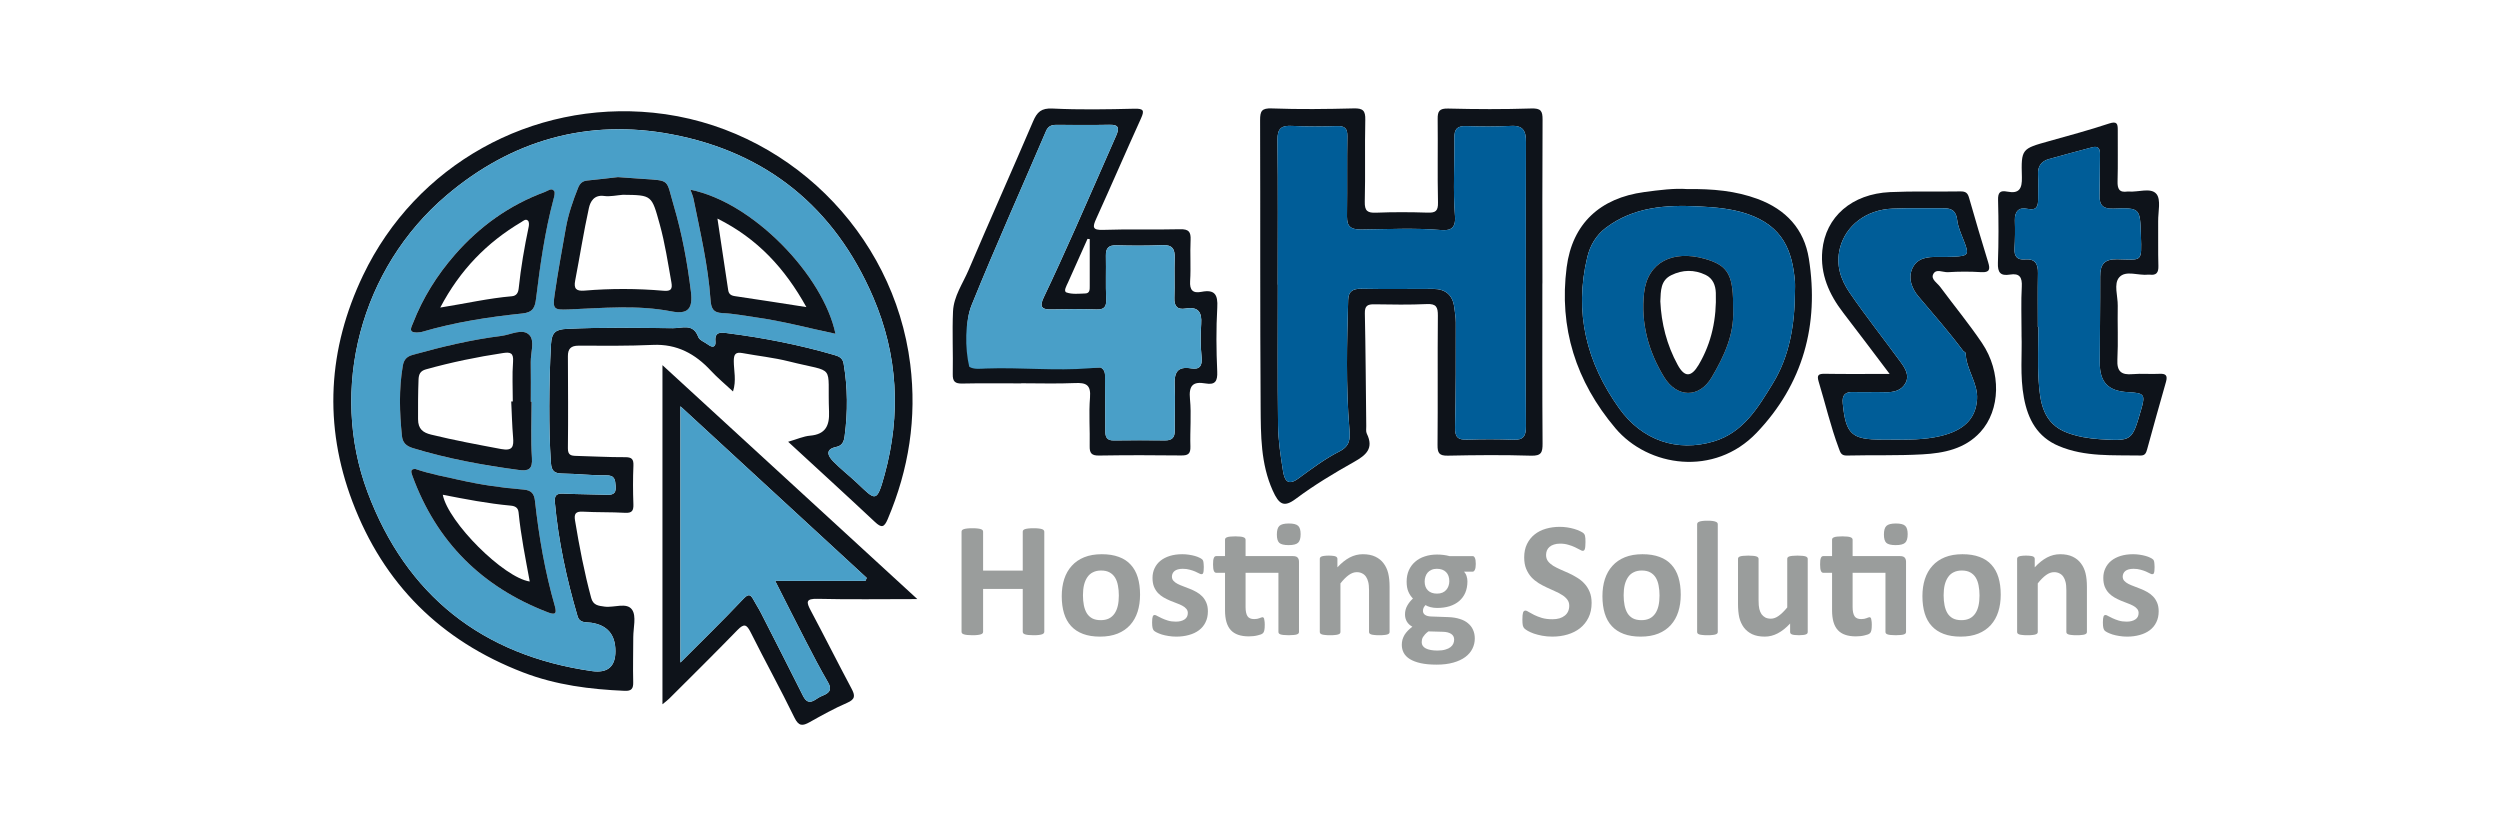 <svg width="300" height="100" viewBox="0 0 300 100" fill="none" xmlns="http://www.w3.org/2000/svg">
<path d="M94.579 53.012C95.655 52.701 96.423 52.348 97.213 52.28C99.066 52.12 99.552 51.075 99.484 49.394C99.254 43.5 100.443 44.821 94.668 43.367C92.84 42.907 90.946 42.713 89.09 42.369C88.257 42.215 88.054 42.522 88.054 43.331C88.054 44.477 88.386 45.642 87.962 46.976C87.003 46.084 86.103 45.344 85.316 44.495C83.426 42.455 81.232 41.259 78.346 41.388C75.383 41.52 72.408 41.493 69.442 41.48C68.517 41.477 68.145 41.846 68.148 42.737C68.164 46.422 68.191 50.107 68.148 53.792C68.139 54.619 68.526 54.693 69.159 54.708C71.102 54.751 73.047 54.874 74.99 54.862C75.81 54.856 76.044 55.08 76.01 55.891C75.945 57.425 75.951 58.965 76.007 60.498C76.034 61.285 75.847 61.586 74.996 61.537C73.311 61.439 71.618 61.494 69.934 61.399C69.064 61.35 68.877 61.678 69.003 62.453C69.519 65.579 70.115 68.686 70.942 71.75C71.182 72.638 71.799 72.693 72.562 72.795C73.693 72.945 75.217 72.239 75.853 73.17C76.382 73.944 75.992 75.349 75.992 76.471C75.992 78.262 75.939 80.054 75.985 81.846C76.007 82.639 75.786 82.937 74.959 82.9C70.801 82.719 66.747 82.215 62.791 80.696C52.883 76.889 46.032 70.081 42.295 60.209C38.81 51.011 39.342 41.88 43.565 33.044C49.908 19.77 63.796 12.059 78.379 13.525C94.287 15.123 107.257 27.832 109.23 43.706C110.032 50.157 109.061 56.319 106.531 62.284C106.095 63.317 105.782 63.375 104.982 62.625C101.611 59.463 98.193 56.346 94.576 53.012H94.579ZM65.917 48.789C65.929 46.284 65.978 43.785 66.123 41.281C66.206 39.836 66.741 39.526 68.013 39.464C72.257 39.255 76.502 39.341 80.749 39.381C81.874 39.391 83.177 38.761 83.792 40.432C83.939 40.835 84.575 41.053 84.984 41.361C85.516 41.763 85.915 41.646 85.851 40.976C85.74 39.802 86.472 39.876 87.203 39.968C91.564 40.522 95.87 41.358 100.093 42.59C100.643 42.75 101.119 42.931 101.236 43.635C101.725 46.53 101.743 49.422 101.356 52.329C101.267 53.002 101.073 53.482 100.332 53.636C98.977 53.921 99.352 54.711 99.97 55.347C100.867 56.273 101.903 57.065 102.843 57.954C105.065 60.053 105.204 60.44 106.156 56.952C108.133 49.729 107.755 42.593 104.783 35.669C100.167 24.906 92.013 18.283 80.602 16.119C70.561 14.217 61.415 16.795 53.587 23.434C43.27 32.184 39.468 46.693 44.112 59.072C48.746 71.424 57.849 78.643 71.019 80.531C72.91 80.801 73.855 80.001 73.852 78.13C73.848 76.151 72.879 75.017 70.945 74.728C70.318 74.636 69.565 74.814 69.304 73.932C67.992 69.46 67.008 64.927 66.584 60.28C66.51 59.472 66.768 59.189 67.589 59.232C69.273 59.318 70.963 59.306 72.651 59.37C73.398 59.398 73.96 59.377 73.88 58.353C73.819 57.56 73.785 57.026 72.721 57.041C70.985 57.065 69.249 56.844 67.512 56.829C66.562 56.819 66.181 56.565 66.111 55.538C65.954 53.288 65.917 51.042 65.917 48.792V48.789Z" fill="#0E131A"/>
<path d="M185.083 34.011C185.083 40.413 185.062 46.811 185.108 53.213C185.114 54.276 184.973 54.719 183.731 54.682C180.406 54.578 177.074 54.608 173.749 54.679C172.716 54.701 172.495 54.384 172.504 53.395C172.553 48.222 172.495 43.053 172.544 37.88C172.553 36.851 172.35 36.436 171.223 36.488C169.127 36.586 167.024 36.549 164.925 36.516C164.114 36.503 163.76 36.685 163.782 37.61C163.877 42.112 163.899 46.618 163.951 51.123C163.954 51.431 163.893 51.781 164.016 52.036C164.895 53.819 163.914 54.627 162.482 55.432C160.076 56.784 157.706 58.207 155.484 59.867C154.082 60.912 153.486 60.559 152.727 58.868C151.28 55.647 151.301 52.221 151.276 48.837C151.197 37.367 151.252 25.897 151.212 14.427C151.209 13.327 151.399 12.961 152.638 13.011C155.908 13.133 159.19 13.091 162.464 13.008C163.567 12.98 163.859 13.29 163.834 14.375C163.76 17.651 163.856 20.931 163.773 24.204C163.745 25.326 164.108 25.565 165.153 25.522C167.196 25.439 169.249 25.448 171.296 25.516C172.258 25.55 172.584 25.335 172.559 24.29C172.483 20.964 172.559 17.633 172.52 14.305C172.507 13.352 172.71 12.998 173.777 13.026C177.102 13.112 180.433 13.124 183.759 13.017C184.896 12.98 185.114 13.306 185.108 14.351C185.068 20.903 185.086 27.458 185.09 34.014L185.083 34.011ZM153.326 34.152C153.326 34.152 153.336 34.152 153.339 34.152C153.339 39.783 153.293 45.413 153.366 51.043C153.391 52.872 153.668 54.707 153.96 56.52C154.107 57.439 154.43 58.416 155.757 57.451C157.356 56.29 158.948 55.079 160.696 54.191C162.015 53.52 162.03 52.703 161.929 51.477C161.502 46.32 161.634 41.153 161.781 35.987C161.812 34.957 162.341 34.632 163.364 34.653C166.228 34.712 169.096 34.672 171.963 34.669C173.469 34.669 174.318 35.403 174.511 36.872C174.591 37.478 174.695 38.089 174.695 38.698C174.692 42.893 174.714 47.091 174.609 51.286C174.579 52.485 174.969 52.795 176.072 52.758C177.913 52.697 179.76 52.694 181.598 52.767C182.84 52.82 183.123 52.31 183.113 51.139C183.064 45.355 183.104 39.571 183.107 33.786C183.107 28.208 183.083 22.627 183.116 17.049C183.126 15.746 182.8 15.024 181.303 15.11C179.518 15.214 177.72 15.196 175.931 15.134C174.846 15.097 174.508 15.503 174.523 16.56C174.569 19.683 174.345 22.821 174.597 25.922C174.732 27.597 173.835 27.683 172.867 27.603C169.707 27.339 166.542 27.508 163.389 27.544C161.643 27.566 161.624 26.81 161.643 25.565C161.683 22.495 161.631 19.422 161.683 16.351C161.698 15.408 161.382 15.104 160.444 15.134C158.656 15.193 156.858 15.211 155.072 15.11C153.763 15.036 153.277 15.405 153.296 16.803C153.369 22.587 153.326 28.371 153.326 34.155V34.152Z" fill="#0E131A"/>
<path d="M122.547 46.007C120.192 46.007 117.835 45.973 115.481 46.025C114.608 46.044 114.313 45.789 114.331 44.898C114.381 42.39 114.252 39.876 114.362 37.374C114.442 35.554 115.542 34.021 116.237 32.389C118.772 26.43 121.425 20.523 123.969 14.57C124.449 13.448 124.947 12.956 126.305 13.024C129.575 13.184 132.858 13.125 136.131 13.045C137.262 13.018 137.342 13.276 136.914 14.222C135.101 18.218 133.362 22.247 131.548 26.242C131.094 27.247 131.06 27.634 132.403 27.585C135.47 27.475 138.546 27.585 141.614 27.508C142.655 27.484 142.917 27.819 142.871 28.805C142.791 30.44 142.92 32.085 142.815 33.717C142.745 34.832 143.147 35.222 144.183 35.02C145.772 34.709 146.162 35.358 146.073 36.901C145.929 39.452 145.953 42.021 146.067 44.578C146.119 45.746 145.821 46.216 144.669 46.013C143.123 45.74 142.64 46.293 142.797 47.894C142.981 49.769 142.785 51.68 142.849 53.574C142.88 54.486 142.545 54.668 141.709 54.655C138.433 54.615 135.153 54.612 131.88 54.665C130.986 54.68 130.743 54.376 130.762 53.531C130.805 51.585 130.645 49.63 130.802 47.697C130.925 46.173 130.328 45.906 128.994 45.967C126.849 46.062 124.695 45.992 122.543 45.992C122.543 45.995 122.543 46.001 122.543 46.004L122.547 46.007ZM116.535 43.127C116.022 44.387 117.033 44.068 117.583 44.071C122.411 44.095 127.24 44.086 132.068 44.086C132.701 44.415 132.603 45.011 132.606 45.564C132.618 47.611 132.643 49.661 132.636 51.708C132.636 52.43 132.805 52.867 133.663 52.851C135.71 52.814 137.76 52.83 139.806 52.848C140.655 52.854 140.987 52.489 140.974 51.637C140.944 49.846 141.048 48.051 140.965 46.262C140.894 44.775 141.217 43.914 142.957 44.209C143.928 44.375 144.303 43.917 144.195 42.863C144.06 41.547 144.051 40.201 144.146 38.88C144.247 37.435 143.78 36.772 142.271 37.023C141.282 37.19 140.888 36.747 140.928 35.736C140.987 34.15 140.907 32.561 140.965 30.975C141.005 29.896 140.698 29.362 139.499 29.414C137.658 29.494 135.814 29.488 133.97 29.435C133.027 29.411 132.689 29.77 132.707 30.68C132.741 32.42 132.667 34.159 132.744 35.896C132.784 36.83 132.51 37.168 131.555 37.134C129.766 37.076 127.971 37.085 126.179 37.131C125.002 37.162 124.713 36.815 125.245 35.696C126.539 32.982 127.78 30.244 129.004 27.496C130.666 23.768 132.286 20.022 133.936 16.288C134.299 15.467 134.342 14.944 133.168 14.972C131.02 15.018 128.868 14.981 126.717 14.985C126.173 14.985 125.777 15.144 125.525 15.728C122.55 22.677 119.449 29.571 116.612 36.575C115.791 38.603 116.019 40.93 116.541 43.124L116.535 43.127ZM130.768 28.692C130.679 28.682 130.59 28.673 130.5 28.664C129.72 30.407 128.936 32.149 128.162 33.895C127.983 34.294 127.584 34.955 127.98 35.096C128.656 35.339 129.471 35.241 130.227 35.216C130.798 35.198 130.768 34.725 130.768 34.313C130.768 32.438 130.768 30.563 130.768 28.689V28.692Z" fill="#0E131A"/>
<path d="M110.081 71.89C105.772 71.89 101.946 71.952 98.123 71.86C96.691 71.826 96.734 72.228 97.293 73.27C98.946 76.371 100.52 79.515 102.173 82.613C102.622 83.452 102.665 83.904 101.648 84.344C100.108 85.007 98.633 85.831 97.167 86.652C96.306 87.134 95.848 87.171 95.329 86.108C93.657 82.672 91.801 79.322 90.092 75.901C89.603 74.924 89.296 74.779 88.491 75.609C85.796 78.384 83.042 81.101 80.306 83.833C80.101 84.039 79.861 84.212 79.495 84.513V43.818C89.683 53.171 99.702 62.366 110.081 71.89ZM81.653 79.503C84.283 76.863 86.77 74.444 89.148 71.924C89.785 71.251 90.034 71.245 90.433 72.001C90.713 72.527 91.048 73.021 91.315 73.553C93.009 76.869 94.702 80.185 96.368 83.514C97.056 84.891 97.843 83.849 98.504 83.572C99.143 83.305 100.019 83.013 99.374 81.903C98.424 80.271 97.554 78.593 96.688 76.918C95.483 74.595 94.312 72.253 93.018 69.702H103.851C103.904 69.585 103.956 69.466 104.008 69.349C96.666 62.584 89.324 55.823 81.65 48.754V79.503H81.653Z" fill="#0E131A"/>
<path d="M226.758 44.873C224.775 42.258 223.008 39.888 221.201 37.549C219.492 35.336 218.407 32.899 218.678 30.062C219.065 26.006 222.228 23.264 226.807 23.052C229.616 22.923 232.434 23.018 235.249 22.969C235.864 22.96 236.122 23.138 236.291 23.747C237.02 26.341 237.806 28.919 238.587 31.498C238.827 32.288 238.775 32.724 237.748 32.659C236.423 32.576 235.083 32.576 233.759 32.662C233.153 32.702 232.302 32.186 231.973 32.93C231.706 33.532 232.48 33.959 232.828 34.433C234.49 36.679 236.276 38.843 237.837 41.157C240.185 44.639 240.059 49.203 237.647 51.846C235.79 53.881 233.252 54.382 230.685 54.523C227.674 54.692 224.649 54.591 221.631 54.665C220.918 54.683 220.841 54.283 220.651 53.779C219.674 51.167 219.047 48.453 218.238 45.792C217.996 44.99 218.229 44.842 218.997 44.855C221.45 44.898 223.906 44.87 226.758 44.87V44.873ZM226.924 52.75C228.918 52.765 230.91 52.793 232.874 52.32C235.606 51.662 237.093 50.303 237.25 47.903C237.376 45.964 235.929 44.329 235.879 42.38C235.879 42.276 235.643 42.196 235.554 42.076C233.876 39.823 232.025 37.715 230.212 35.573C229.493 34.725 228.903 33.425 229.493 32.18C230.08 30.938 231.297 30.812 232.523 30.834C233.138 30.846 233.753 30.834 234.364 30.806C236.248 30.72 236.325 30.579 235.649 28.858C235.332 28.052 234.96 27.232 234.862 26.39C234.736 25.329 234.22 24.988 233.258 24.994C231.211 25.013 229.161 24.948 227.117 25.034C223.927 25.166 221.475 27.072 220.786 29.795C220.273 31.823 220.903 33.584 221.972 35.146C223.918 37.982 226.06 40.684 228.088 43.465C228.632 44.212 229.173 45.079 228.639 46.01C228.138 46.88 227.231 47.095 226.241 47.061C224.963 47.018 223.681 47.086 222.406 47.043C221.401 47.009 221.032 47.405 221.13 48.413C221.493 52.101 222.197 52.765 225.848 52.747C226.208 52.747 226.564 52.747 226.924 52.747V52.75Z" fill="#0E131A"/>
<path d="M242.586 40.168C242.586 37.989 242.512 36.194 242.614 34.409C242.678 33.275 242.349 32.758 241.2 32.949C240.047 33.139 239.706 32.7 239.749 31.538C239.844 29.037 239.835 26.526 239.768 24.021C239.743 23.108 239.998 22.822 240.868 22.994C242.294 23.274 242.666 22.656 242.626 21.258C242.527 17.846 242.601 17.856 245.884 16.937C248.287 16.264 250.703 15.615 253.072 14.829C254.025 14.512 254.139 14.829 254.132 15.612C254.117 17.659 254.166 19.706 254.108 21.75C254.083 22.65 254.301 23.136 255.288 22.985C255.337 22.979 255.389 22.979 255.442 22.985C256.588 23.08 258.112 22.469 258.776 23.28C259.336 23.962 258.967 25.425 258.979 26.541C258.998 28.333 258.955 30.122 259.007 31.913C259.031 32.718 258.764 33.063 257.962 32.958C257.913 32.952 257.86 32.952 257.808 32.958C256.619 33.103 255.091 32.39 254.311 33.275C253.613 34.065 254.151 35.531 254.129 36.695C254.089 38.844 254.194 40.995 254.086 43.14C254.013 44.566 254.547 45.018 255.903 44.898C256.969 44.803 258.051 44.917 259.124 44.858C259.913 44.815 260.135 45.064 259.917 45.826C259.145 48.519 258.395 51.22 257.655 53.922C257.535 54.355 257.406 54.675 256.868 54.662C253.561 54.595 250.217 54.859 247.051 53.522C244.479 52.437 243.357 50.332 242.872 47.744C242.374 45.104 242.669 42.436 242.583 40.171L242.586 40.168ZM244.541 39.24C244.562 39.24 244.587 39.24 244.608 39.24C244.608 41.392 244.504 43.549 244.636 45.691C244.796 48.273 245.167 50.854 248.087 51.936C249.332 52.397 250.65 52.621 251.972 52.705C255.838 52.947 255.838 52.932 256.914 49.241C257.47 47.332 257.353 47.166 255.377 47.062C252.977 46.933 251.963 45.888 251.972 43.497C251.981 40.067 252.036 36.634 252.024 33.204C252.018 31.775 252.464 31.083 254.068 31.111C257.061 31.166 257.018 31.56 256.911 28.247C256.806 24.971 256.828 24.918 253.607 25.038C252.384 25.084 251.917 24.651 251.947 23.474C251.99 21.836 251.96 20.198 252 18.559C252.018 17.834 251.803 17.475 251.025 17.687C249.307 18.154 247.583 18.599 245.871 19.088C244.983 19.34 244.522 19.927 244.568 20.904C244.614 21.876 244.574 22.85 244.577 23.824C244.577 24.709 244.451 25.321 243.259 25.057C242.269 24.835 241.747 25.382 241.781 26.455C241.818 27.58 241.805 28.711 241.741 29.833C241.688 30.758 242.063 31.209 242.973 31.133C244.224 31.025 244.574 31.661 244.553 32.792C244.513 34.944 244.541 37.095 244.541 39.243V39.24Z" fill="#0E131A"/>
<path d="M202.429 22.687C205.567 22.65 208.287 22.902 210.921 23.877C214.314 25.134 216.502 27.488 217.065 31.044C218.319 38.976 216.358 46.106 210.795 51.933C205.724 57.241 197.785 56.048 193.845 51.383C189.109 45.777 187.059 39.323 188 32.067C188.682 26.818 192.026 23.766 197.294 23.05C199.116 22.801 200.945 22.577 202.426 22.687H202.429ZM215.399 34.999C215.399 34.59 215.43 34.178 215.393 33.77C215.082 30.119 213.976 27.128 209.664 25.668C207.712 25.008 205.745 24.869 203.812 24.768C199.928 24.565 196.046 24.826 192.714 27.328C191.5 28.241 190.8 29.504 190.477 30.847C188.87 37.489 190.376 43.522 194.316 49.023C197.051 52.843 201.255 54.284 205.629 52.975C209.228 51.896 210.973 48.885 212.725 46.039C214.772 42.713 215.374 38.893 215.399 34.999Z" fill="#0E131A"/>
<path d="M65.917 48.791C65.917 51.041 65.957 53.287 66.111 55.537C66.181 56.563 66.562 56.819 67.512 56.828C69.249 56.843 70.988 57.064 72.721 57.04C73.788 57.025 73.819 57.559 73.88 58.352C73.96 59.376 73.394 59.397 72.651 59.369C70.963 59.308 69.273 59.317 67.589 59.231C66.768 59.188 66.507 59.471 66.584 60.279C67.008 64.929 67.992 69.462 69.304 73.931C69.562 74.813 70.315 74.632 70.945 74.727C72.879 75.016 73.848 76.15 73.852 78.129C73.856 79.996 72.912 80.796 71.019 80.529C57.849 78.645 48.746 71.426 44.111 59.071C39.468 46.695 43.269 32.186 53.587 23.439C61.414 16.8 70.564 14.225 80.601 16.124C92.013 18.285 100.166 24.911 104.783 35.674C107.751 42.595 108.133 49.734 106.156 56.957C105.201 60.445 105.065 60.058 102.843 57.959C101.903 57.071 100.867 56.281 99.97 55.353C99.352 54.716 98.977 53.923 100.332 53.641C101.073 53.484 101.267 53.005 101.356 52.334C101.746 49.427 101.728 46.535 101.236 43.64C101.116 42.936 100.643 42.755 100.093 42.595C95.87 41.363 91.564 40.527 87.203 39.974C86.472 39.881 85.74 39.807 85.851 40.981C85.915 41.655 85.516 41.771 84.984 41.366C84.575 41.055 83.939 40.837 83.792 40.438C83.177 38.766 81.874 39.399 80.749 39.386C76.505 39.346 72.26 39.261 68.013 39.469C66.741 39.531 66.206 39.841 66.123 41.286C65.978 43.791 65.929 46.289 65.914 48.794L65.917 48.791ZM63.79 48.219C63.76 48.219 63.729 48.219 63.698 48.219C63.698 46.633 63.719 45.048 63.692 43.465C63.67 42.349 64.208 40.908 63.523 40.198C62.711 39.356 61.304 40.17 60.17 40.312C56.568 40.76 53.043 41.602 49.551 42.58C48.881 42.767 48.476 43.09 48.337 43.901C47.855 46.704 47.947 49.498 48.233 52.301C48.316 53.121 48.737 53.527 49.536 53.77C53.703 55.048 57.969 55.823 62.281 56.401C63.437 56.554 63.919 56.302 63.833 54.962C63.689 52.722 63.793 50.466 63.793 48.219H63.79ZM74.135 21.254C72.909 21.392 71.692 21.54 70.475 21.659C69.897 21.718 69.587 22 69.368 22.544C68.748 24.1 68.188 25.741 67.909 27.324C67.441 29.973 66.947 32.631 66.562 35.302C66.304 37.084 66.43 37.204 68.228 37.131C72.346 36.959 76.459 36.565 80.571 37.364C82.572 37.751 83.152 37.029 82.913 35.025C82.492 31.522 81.846 28.052 80.85 24.674C79.904 21.46 80.512 21.696 77.033 21.453C76.068 21.386 75.1 21.318 74.135 21.251V21.254ZM82.848 22.766C82.977 23.141 83.146 23.491 83.22 23.863C84.025 27.867 84.972 31.851 85.258 35.935C85.328 36.959 85.534 37.524 86.708 37.57C88.03 37.622 89.345 37.896 90.66 38.074C93.881 38.514 97.022 39.374 100.252 40.05C98.811 33.102 90.399 24.269 82.845 22.763L82.848 22.766ZM50.015 39.903C50.227 39.878 50.44 39.884 50.63 39.826C54.567 38.667 58.612 38.04 62.678 37.619C63.975 37.484 64.193 36.869 64.322 35.812C64.814 31.814 65.367 27.825 66.412 23.921C66.501 23.589 66.636 23.104 66.479 22.907C66.166 22.514 65.751 22.898 65.382 23.033C61.116 24.604 57.533 27.179 54.567 30.581C52.443 33.019 50.731 35.745 49.551 38.778C49.364 39.257 48.94 39.909 50.009 39.903H50.015ZM49.852 56.278C49.219 56.256 49.318 56.631 49.478 57.071C52.373 65.028 57.84 70.437 65.714 73.467C66.483 73.762 66.885 73.78 66.581 72.726C65.388 68.605 64.666 64.388 64.199 60.129C64.104 59.265 63.793 58.822 62.804 58.745C60.21 58.543 57.637 58.162 55.093 57.587C53.353 57.194 51.595 56.877 49.852 56.278Z" fill="#499FC8"/>
<path d="M153.326 34.153C153.326 28.369 153.369 22.585 153.295 16.801C153.277 15.399 153.766 15.03 155.072 15.107C156.857 15.209 158.655 15.19 160.444 15.132C161.381 15.101 161.698 15.405 161.683 16.349C161.633 19.419 161.683 22.492 161.643 25.563C161.627 26.808 161.643 27.564 163.388 27.542C166.542 27.502 169.704 27.333 172.867 27.6C173.835 27.68 174.732 27.597 174.597 25.919C174.345 22.818 174.566 19.68 174.523 16.558C174.508 15.501 174.849 15.095 175.931 15.132C177.719 15.193 179.517 15.212 181.303 15.107C182.8 15.021 183.125 15.74 183.116 17.047C183.082 22.625 183.11 28.206 183.107 33.784C183.107 39.568 183.064 45.352 183.113 51.136C183.122 52.31 182.84 52.817 181.598 52.765C179.757 52.688 177.913 52.694 176.072 52.756C174.966 52.793 174.578 52.482 174.609 51.284C174.714 47.089 174.692 42.89 174.695 38.695C174.695 38.087 174.591 37.478 174.511 36.87C174.32 35.399 173.471 34.664 171.963 34.666C169.096 34.666 166.228 34.709 163.364 34.651C162.34 34.629 161.812 34.958 161.781 35.984C161.633 41.151 161.501 46.317 161.928 51.474C162.03 52.7 162.015 53.518 160.696 54.188C158.947 55.073 157.352 56.287 155.757 57.449C154.429 58.414 154.107 57.437 153.959 56.518C153.667 54.707 153.391 52.87 153.366 51.041C153.292 45.41 153.338 39.78 153.338 34.15C153.335 34.15 153.329 34.15 153.326 34.15V34.153Z" fill="#005D98"/>
<path d="M116.308 44.002C115.785 41.811 115.785 38.608 116.606 36.58C119.442 29.576 122.543 22.679 125.518 15.733C125.77 15.149 126.167 14.99 126.711 14.99C128.862 14.987 131.014 15.024 133.162 14.977C134.333 14.953 134.293 15.472 133.93 16.293C132.28 20.027 130.66 23.773 128.998 27.501C127.774 30.246 126.536 32.987 125.239 35.701C124.707 36.817 124.996 37.167 126.173 37.136C127.965 37.09 129.757 37.081 131.548 37.139C132.501 37.17 132.778 36.835 132.738 35.901C132.664 34.164 132.738 32.422 132.701 30.685C132.682 29.776 133.024 29.413 133.964 29.441C135.805 29.493 137.652 29.499 139.493 29.419C140.692 29.367 140.996 29.902 140.959 30.98C140.901 32.566 140.984 34.155 140.922 35.741C140.885 36.752 141.276 37.195 142.265 37.029C143.774 36.777 144.244 37.441 144.14 38.885C144.048 40.207 144.054 41.55 144.189 42.868C144.297 43.922 143.922 44.377 142.951 44.214C141.214 43.919 140.888 44.783 140.959 46.267C141.042 48.056 140.937 49.851 140.968 51.642C140.984 52.494 140.649 52.86 139.8 52.853C137.753 52.835 135.704 52.82 133.657 52.856C132.799 52.872 132.627 52.435 132.63 51.713C132.636 49.666 132.615 47.616 132.599 45.57C132.596 45.013 132.695 44.42 132.065 44.091C131.473 44.136 131.039 44.17 130.765 44.193C126.64 44.528 122.433 44.07 118.311 44.223C117.669 44.248 116.827 44.362 116.305 44.005L116.308 44.002Z" fill="#499FC8"/>
<path d="M81.653 79.503V48.754C89.324 55.82 96.669 62.584 104.011 69.349C103.959 69.465 103.907 69.585 103.855 69.702H93.021C94.315 72.253 95.486 74.595 96.691 76.918C97.557 78.593 98.427 80.271 99.377 81.903C100.019 83.01 99.143 83.302 98.507 83.572C97.846 83.849 97.06 84.89 96.371 83.514C94.702 80.185 93.009 76.869 91.319 73.553C91.048 73.024 90.713 72.526 90.436 72.001C90.037 71.245 89.785 71.251 89.152 71.924C86.773 74.444 84.287 76.863 81.656 79.503H81.653Z" fill="#499FC8"/>
<path d="M226.924 52.749C226.565 52.749 226.208 52.749 225.849 52.749C222.197 52.767 221.494 52.103 221.131 48.415C221.033 47.407 221.401 47.011 222.406 47.045C223.685 47.088 224.966 47.02 226.242 47.063C227.232 47.097 228.138 46.879 228.639 46.012C229.174 45.081 228.633 44.211 228.089 43.467C226.061 40.686 223.918 37.984 221.973 35.148C220.903 33.586 220.273 31.825 220.787 29.797C221.475 27.074 223.928 25.168 227.118 25.036C229.162 24.95 231.212 25.015 233.258 24.996C234.22 24.987 234.74 25.331 234.863 26.392C234.961 27.234 235.336 28.054 235.649 28.86C236.326 30.581 236.249 30.722 234.365 30.808C233.753 30.836 233.135 30.845 232.524 30.836C231.298 30.811 230.081 30.94 229.494 32.182C228.903 33.426 229.494 34.727 230.213 35.575C232.029 37.714 233.876 39.825 235.554 42.078C235.643 42.198 235.877 42.281 235.88 42.382C235.929 44.334 237.377 45.966 237.251 47.905C237.094 50.305 235.606 51.664 232.874 52.322C230.91 52.795 228.919 52.767 226.924 52.752V52.749Z" fill="#005D98"/>
<path d="M244.54 39.238C244.54 37.087 244.513 34.935 244.553 32.787C244.574 31.656 244.227 31.02 242.973 31.127C242.063 31.204 241.688 30.756 241.741 29.827C241.805 28.706 241.817 27.575 241.781 26.45C241.747 25.377 242.269 24.83 243.259 25.051C244.451 25.316 244.58 24.704 244.577 23.819C244.577 22.845 244.614 21.87 244.568 20.899C244.522 19.919 244.98 19.335 245.871 19.083C247.583 18.594 249.307 18.149 251.025 17.681C251.803 17.469 252.018 17.829 251.999 18.554C251.96 20.192 251.987 21.831 251.947 23.469C251.916 24.646 252.384 25.079 253.607 25.033C256.828 24.913 256.806 24.965 256.911 28.241C257.018 31.555 257.061 31.161 254.068 31.106C252.464 31.075 252.021 31.77 252.024 33.199C252.036 36.629 251.981 40.062 251.972 43.492C251.966 45.883 252.98 46.931 255.377 47.057C257.353 47.161 257.47 47.327 256.914 49.236C255.838 52.927 255.838 52.942 251.972 52.699C250.647 52.616 249.332 52.395 248.087 51.931C245.167 50.849 244.796 48.267 244.636 45.686C244.504 43.544 244.608 41.386 244.608 39.235C244.587 39.235 244.562 39.235 244.54 39.235V39.238Z" fill="#005D98"/>
<path d="M215.399 35.001C215.377 38.891 214.775 42.712 212.725 46.04C210.973 48.886 209.231 51.895 205.629 52.977C201.255 54.286 197.051 52.844 194.316 49.024C190.375 43.523 188.87 37.49 190.477 30.849C190.803 29.505 191.503 28.242 192.714 27.329C196.046 24.828 199.927 24.567 203.812 24.769C205.745 24.871 207.712 25.009 209.664 25.67C213.976 27.13 215.082 30.12 215.393 33.771C215.426 34.177 215.399 34.589 215.399 35.001ZM207.973 37.219C208.017 33.052 207.488 31.857 204.498 31.033C200.816 30.019 197.715 31.383 197.291 35.139C196.882 38.753 197.798 42.137 199.685 45.238C201.209 47.74 203.911 47.81 205.404 45.278C206.876 42.776 208.115 40.136 207.973 37.219Z" fill="#005D98"/>
<path d="M63.791 48.218C63.791 50.468 63.686 52.724 63.831 54.961C63.917 56.301 63.434 56.553 62.279 56.399C57.967 55.822 53.701 55.047 49.533 53.769C48.734 53.523 48.313 53.117 48.23 52.299C47.947 49.496 47.855 46.703 48.335 43.9C48.473 43.086 48.879 42.763 49.549 42.578C53.04 41.601 56.565 40.759 60.167 40.31C61.301 40.169 62.709 39.354 63.52 40.197C64.206 40.907 63.668 42.348 63.689 43.464C63.717 45.049 63.695 46.635 63.695 48.218C63.726 48.218 63.757 48.218 63.788 48.218H63.791ZM61.347 48.175C61.409 48.175 61.473 48.175 61.535 48.175C61.535 46.589 61.446 44.997 61.566 43.42C61.645 42.36 61.27 42.228 60.376 42.363C57.247 42.834 54.156 43.473 51.107 44.324C50.431 44.515 50.249 44.911 50.225 45.55C50.163 47.136 50.16 48.719 50.166 50.305C50.172 51.497 50.769 51.918 51.74 52.155C54.515 52.837 57.321 53.354 60.127 53.882C61.541 54.15 61.664 53.575 61.569 52.462C61.449 51.036 61.418 49.604 61.347 48.175Z" fill="#0E131A"/>
<path d="M74.135 21.254C75.1 21.322 76.069 21.389 77.034 21.457C80.51 21.7 79.901 21.463 80.851 24.678C81.846 28.052 82.489 31.522 82.913 35.029C83.156 37.032 82.572 37.755 80.571 37.367C76.459 36.568 72.347 36.965 68.228 37.134C66.43 37.208 66.305 37.088 66.563 35.305C66.947 32.635 67.442 29.976 67.909 27.327C68.188 25.741 68.748 24.103 69.369 22.548C69.587 22.004 69.897 21.718 70.475 21.663C71.692 21.543 72.909 21.395 74.135 21.257V21.254ZM74.775 23.371C74.009 23.43 73.229 23.617 72.485 23.516C71.289 23.353 70.838 24.192 70.669 24.957C70.035 27.843 69.581 30.766 69.021 33.67C68.834 34.638 69.141 34.955 70.122 34.875C73.287 34.608 76.459 34.617 79.621 34.89C80.51 34.967 80.712 34.703 80.568 33.885C80.15 31.547 79.803 29.198 79.163 26.897C78.198 23.427 78.257 23.411 74.778 23.375L74.775 23.371Z" fill="#0E131A"/>
<path d="M82.848 22.766C90.402 24.272 98.814 33.104 100.255 40.053C97.025 39.377 93.884 38.52 90.663 38.077C89.345 37.896 88.032 37.625 86.711 37.573C85.537 37.527 85.331 36.958 85.26 35.938C84.974 31.851 84.028 27.867 83.223 23.866C83.149 23.494 82.98 23.144 82.851 22.769L82.848 22.766ZM96.767 36.854C94.182 32.198 90.909 28.636 86.093 26.229C86.551 29.281 86.969 32.044 87.381 34.804C87.451 35.277 87.704 35.468 88.189 35.538C90.943 35.938 93.694 36.377 96.767 36.851V36.854Z" fill="#0E131A"/>
<path d="M50.016 39.902C48.943 39.908 49.371 39.257 49.558 38.777C50.735 35.744 52.45 33.017 54.574 30.58C57.54 27.178 61.123 24.603 65.389 23.032C65.755 22.897 66.17 22.51 66.486 22.906C66.643 23.103 66.508 23.588 66.418 23.92C65.374 27.824 64.82 31.813 64.329 35.811C64.2 36.868 63.981 37.483 62.684 37.618C58.618 38.039 54.577 38.666 50.637 39.825C50.443 39.883 50.231 39.877 50.022 39.902H50.016ZM52.828 36.908C55.908 36.417 58.637 35.787 61.424 35.55C61.968 35.504 62.187 35.141 62.242 34.613C62.503 32.123 62.927 29.658 63.444 27.209C63.493 26.978 63.499 26.634 63.367 26.493C63.099 26.204 62.816 26.496 62.565 26.646C58.449 29.087 55.216 32.366 52.828 36.911V36.908Z" fill="#0E131A"/>
<path d="M49.853 56.278C51.592 56.877 53.35 57.194 55.093 57.587C57.638 58.162 60.213 58.543 62.804 58.746C63.794 58.823 64.104 59.266 64.199 60.129C64.669 64.389 65.392 68.606 66.581 72.727C66.885 73.784 66.483 73.763 65.714 73.468C57.84 70.44 52.376 65.031 49.478 57.071C49.318 56.632 49.223 56.257 49.853 56.278ZM53.132 59.37C53.787 62.674 60.434 69.312 63.569 69.782C63.059 67.007 62.5 64.266 62.229 61.484C62.174 60.907 61.799 60.725 61.289 60.676C58.553 60.427 55.858 59.902 53.132 59.37Z" fill="#0E131A"/>
<path d="M207.974 37.22C208.115 40.137 206.88 42.777 205.404 45.279C203.911 47.814 201.209 47.743 199.685 45.239C197.798 42.138 196.882 38.754 197.291 35.139C197.715 31.381 200.816 30.019 204.498 31.034C207.491 31.857 208.02 33.053 207.974 37.22ZM199.239 36.157C199.359 38.797 200.014 41.403 201.326 43.794C202.156 45.312 202.958 45.272 203.843 43.773C205.414 41.114 206.001 38.197 205.899 35.139C205.868 34.242 205.549 33.409 204.676 32.988C203.308 32.331 201.907 32.355 200.549 33.025C199.267 33.655 199.295 34.881 199.239 36.157Z" fill="#0E131A"/>
<path d="M259.041 73.358C259.041 73.856 258.946 74.295 258.756 74.675C258.573 75.055 258.311 75.373 257.97 75.629C257.629 75.884 257.226 76.074 256.761 76.199C256.295 76.33 255.791 76.395 255.247 76.395C254.919 76.395 254.604 76.369 254.303 76.317C254.008 76.271 253.743 76.212 253.507 76.14C253.271 76.061 253.074 75.983 252.917 75.904C252.76 75.825 252.645 75.753 252.573 75.688C252.501 75.616 252.445 75.507 252.406 75.363C252.366 75.213 252.347 74.993 252.347 74.705C252.347 74.515 252.353 74.364 252.366 74.252C252.379 74.134 252.399 74.043 252.425 73.977C252.452 73.905 252.484 73.859 252.524 73.84C252.563 73.813 252.612 73.8 252.671 73.8C252.743 73.8 252.848 73.843 252.986 73.928C253.13 74.007 253.307 74.095 253.517 74.193C253.726 74.292 253.969 74.383 254.244 74.469C254.526 74.554 254.844 74.597 255.198 74.597C255.42 74.597 255.617 74.573 255.787 74.528C255.964 74.482 256.115 74.416 256.24 74.331C256.371 74.246 256.469 74.138 256.535 74.007C256.6 73.876 256.633 73.725 256.633 73.554C256.633 73.358 256.571 73.191 256.446 73.053C256.328 72.909 256.168 72.784 255.964 72.68C255.768 72.575 255.542 72.476 255.286 72.385C255.037 72.293 254.778 72.191 254.509 72.08C254.247 71.968 253.988 71.841 253.733 71.696C253.484 71.552 253.258 71.375 253.054 71.166C252.858 70.956 252.697 70.704 252.573 70.409C252.455 70.114 252.396 69.76 252.396 69.347C252.396 68.927 252.478 68.544 252.642 68.197C252.805 67.843 253.041 67.541 253.349 67.292C253.657 67.043 254.031 66.85 254.47 66.712C254.916 66.575 255.414 66.506 255.964 66.506C256.24 66.506 256.505 66.525 256.761 66.565C257.023 66.604 257.259 66.653 257.468 66.712C257.678 66.771 257.855 66.837 257.999 66.909C258.143 66.975 258.245 67.033 258.304 67.086C258.37 67.132 258.415 67.181 258.442 67.233C258.468 67.279 258.488 67.338 258.501 67.41C258.514 67.476 258.524 67.561 258.53 67.666C258.543 67.764 258.55 67.889 258.55 68.039C258.55 68.216 258.543 68.361 258.53 68.472C258.524 68.583 258.507 68.672 258.481 68.737C258.461 68.803 258.432 68.849 258.393 68.875C258.353 68.895 258.307 68.904 258.255 68.904C258.196 68.904 258.104 68.872 257.98 68.806C257.855 68.734 257.698 68.659 257.508 68.58C257.324 68.501 257.108 68.429 256.859 68.364C256.616 68.292 256.338 68.256 256.023 68.256C255.801 68.256 255.607 68.279 255.443 68.325C255.279 68.37 255.145 68.436 255.04 68.521C254.935 68.606 254.857 68.708 254.804 68.826C254.752 68.937 254.726 69.059 254.726 69.19C254.726 69.393 254.788 69.563 254.912 69.701C255.037 69.838 255.201 69.96 255.404 70.065C255.607 70.169 255.837 70.268 256.092 70.359C256.354 70.451 256.616 70.553 256.879 70.664C257.147 70.769 257.409 70.894 257.665 71.038C257.927 71.182 258.16 71.359 258.363 71.569C258.566 71.778 258.73 72.031 258.855 72.326C258.979 72.614 259.041 72.958 259.041 73.358Z" fill="#9A9D9C"/>
<path d="M250.43 75.835C250.43 75.901 250.41 75.96 250.371 76.012C250.332 76.058 250.266 76.097 250.174 76.13C250.083 76.163 249.955 76.186 249.791 76.199C249.634 76.219 249.437 76.228 249.201 76.228C248.959 76.228 248.755 76.219 248.592 76.199C248.434 76.186 248.31 76.163 248.218 76.13C248.126 76.097 248.061 76.058 248.021 76.012C247.982 75.96 247.962 75.901 247.962 75.835V70.831C247.962 70.405 247.93 70.071 247.864 69.829C247.805 69.586 247.717 69.38 247.599 69.209C247.481 69.032 247.327 68.898 247.137 68.806C246.953 68.708 246.737 68.659 246.488 68.659C246.173 68.659 245.855 68.773 245.534 69.003C245.213 69.232 244.879 69.567 244.532 70.006V75.835C244.532 75.901 244.512 75.96 244.473 76.012C244.433 76.058 244.364 76.097 244.266 76.13C244.174 76.163 244.05 76.186 243.893 76.199C243.735 76.219 243.535 76.228 243.293 76.228C243.05 76.228 242.85 76.219 242.693 76.199C242.536 76.186 242.408 76.163 242.31 76.13C242.218 76.097 242.153 76.058 242.113 76.012C242.074 75.96 242.054 75.901 242.054 75.835V67.066C242.054 67.001 242.071 66.945 242.103 66.899C242.136 66.847 242.195 66.804 242.28 66.771C242.366 66.739 242.474 66.716 242.605 66.703C242.742 66.683 242.913 66.673 243.116 66.673C243.326 66.673 243.499 66.683 243.637 66.703C243.775 66.716 243.879 66.739 243.952 66.771C244.03 66.804 244.086 66.847 244.119 66.899C244.151 66.945 244.168 67.001 244.168 67.066V68.079C244.653 67.555 245.144 67.161 245.642 66.899C246.147 66.637 246.671 66.506 247.215 66.506C247.812 66.506 248.313 66.604 248.719 66.801C249.132 66.997 249.463 67.266 249.712 67.607C249.968 67.941 250.151 68.334 250.263 68.787C250.374 69.239 250.43 69.783 250.43 70.418V75.835Z" fill="#9A9D9C"/>
<path d="M240.088 71.362C240.088 72.109 239.99 72.791 239.793 73.407C239.597 74.023 239.298 74.554 238.899 74.999C238.499 75.445 237.997 75.789 237.394 76.032C236.791 76.274 236.087 76.395 235.281 76.395C234.501 76.395 233.823 76.287 233.246 76.071C232.669 75.855 232.191 75.54 231.811 75.127C231.431 74.714 231.149 74.207 230.965 73.604C230.782 73.001 230.69 72.312 230.69 71.539C230.69 70.792 230.788 70.11 230.985 69.494C231.188 68.872 231.489 68.341 231.889 67.902C232.289 67.456 232.787 67.112 233.384 66.87C233.986 66.627 234.691 66.506 235.497 66.506C236.284 66.506 236.965 66.614 237.542 66.83C238.119 67.04 238.594 67.351 238.967 67.764C239.347 68.177 239.629 68.685 239.813 69.288C239.996 69.891 240.088 70.582 240.088 71.362ZM237.542 71.46C237.542 71.028 237.506 70.632 237.434 70.271C237.368 69.904 237.254 69.586 237.09 69.317C236.926 69.049 236.706 68.839 236.431 68.688C236.162 68.537 235.822 68.462 235.409 68.462C235.042 68.462 234.721 68.531 234.445 68.669C234.17 68.8 233.944 68.996 233.767 69.258C233.59 69.514 233.456 69.825 233.364 70.192C233.279 70.553 233.236 70.966 233.236 71.431C233.236 71.864 233.272 72.263 233.344 72.63C233.416 72.991 233.531 73.305 233.688 73.574C233.852 73.843 234.072 74.052 234.347 74.203C234.622 74.347 234.963 74.419 235.369 74.419C235.743 74.419 236.067 74.354 236.343 74.223C236.618 74.085 236.844 73.889 237.021 73.633C237.198 73.377 237.329 73.07 237.414 72.709C237.499 72.342 237.542 71.926 237.542 71.46Z" fill="#9A9D9C"/>
<path d="M227.987 66.731C228.262 66.731 228.452 66.79 228.557 66.908C228.668 67.026 228.724 67.196 228.724 67.419V75.834C228.724 75.9 228.704 75.959 228.665 76.011C228.626 76.057 228.56 76.096 228.468 76.129C228.377 76.162 228.249 76.185 228.085 76.198C227.928 76.218 227.731 76.227 227.495 76.227C227.253 76.227 227.049 76.218 226.886 76.198C226.728 76.185 226.604 76.162 226.512 76.129C226.42 76.096 226.355 76.057 226.315 76.011C226.276 75.959 226.256 75.9 226.256 75.834V68.736H222.314V72.855C222.314 73.334 222.39 73.694 222.54 73.937C222.691 74.173 222.96 74.291 223.347 74.291C223.478 74.291 223.596 74.281 223.701 74.261C223.805 74.235 223.897 74.209 223.976 74.183C224.061 74.15 224.13 74.124 224.182 74.104C224.241 74.078 224.294 74.065 224.34 74.065C224.379 74.065 224.415 74.078 224.448 74.104C224.487 74.124 224.516 74.169 224.536 74.242C224.556 74.307 224.572 74.399 224.585 74.517C224.605 74.635 224.615 74.785 224.615 74.969C224.615 75.257 224.598 75.477 224.566 75.628C224.533 75.772 224.487 75.88 224.428 75.952C224.369 76.018 224.281 76.077 224.163 76.129C224.045 76.175 223.907 76.214 223.75 76.247C223.599 76.286 223.432 76.316 223.248 76.335C223.071 76.355 222.891 76.365 222.708 76.365C222.216 76.365 221.79 76.303 221.43 76.178C221.069 76.054 220.771 75.864 220.535 75.608C220.299 75.346 220.125 75.018 220.014 74.625C219.903 74.232 219.847 73.766 219.847 73.229V68.736H218.795C218.67 68.736 218.575 68.661 218.51 68.51C218.444 68.353 218.412 68.094 218.412 67.734C218.412 67.544 218.418 67.383 218.431 67.252C218.451 67.121 218.477 67.019 218.51 66.947C218.543 66.869 218.582 66.813 218.628 66.78C218.68 66.747 218.739 66.731 218.805 66.731H219.847V64.775C219.847 64.709 219.863 64.65 219.896 64.598C219.935 64.545 220.001 64.503 220.093 64.47C220.191 64.431 220.319 64.404 220.476 64.391C220.64 64.372 220.84 64.362 221.076 64.362C221.318 64.362 221.518 64.372 221.675 64.391C221.839 64.404 221.967 64.431 222.059 64.47C222.151 64.503 222.216 64.545 222.255 64.598C222.295 64.65 222.314 64.709 222.314 64.775V66.731H227.987ZM228.921 64.096C228.921 64.594 228.819 64.939 228.616 65.129C228.413 65.319 228.036 65.414 227.485 65.414C226.928 65.414 226.551 65.322 226.355 65.138C226.165 64.955 226.07 64.624 226.07 64.145C226.07 63.647 226.168 63.303 226.365 63.113C226.568 62.917 226.948 62.818 227.505 62.818C228.055 62.818 228.429 62.913 228.626 63.103C228.822 63.287 228.921 63.618 228.921 64.096Z" fill="#9A9D9C"/>
<path d="M216.927 75.834C216.927 75.9 216.911 75.959 216.878 76.011C216.845 76.057 216.786 76.096 216.701 76.129C216.622 76.162 216.514 76.185 216.376 76.198C216.245 76.217 216.078 76.227 215.875 76.227C215.659 76.227 215.482 76.217 215.344 76.198C215.213 76.185 215.108 76.162 215.03 76.129C214.951 76.096 214.895 76.057 214.862 76.011C214.83 75.959 214.813 75.9 214.813 75.834V74.822C214.328 75.346 213.834 75.739 213.329 76.001C212.831 76.263 212.313 76.394 211.776 76.394C211.173 76.394 210.665 76.296 210.252 76.1C209.846 75.903 209.515 75.634 209.259 75.293C209.01 74.953 208.83 74.559 208.718 74.114C208.613 73.662 208.561 73.101 208.561 72.433V67.065C208.561 67 208.577 66.944 208.61 66.898C208.65 66.846 208.715 66.803 208.807 66.77C208.905 66.737 209.033 66.715 209.19 66.701C209.354 66.682 209.554 66.672 209.79 66.672C210.032 66.672 210.232 66.682 210.39 66.701C210.547 66.715 210.671 66.737 210.763 66.77C210.861 66.803 210.93 66.846 210.97 66.898C211.009 66.944 211.029 67 211.029 67.065V72.02C211.029 72.478 211.058 72.829 211.117 73.072C211.176 73.314 211.264 73.524 211.382 73.701C211.507 73.871 211.661 74.005 211.844 74.104C212.035 74.196 212.254 74.242 212.503 74.242C212.818 74.242 213.132 74.127 213.447 73.897C213.768 73.668 214.109 73.334 214.469 72.895V67.065C214.469 67 214.486 66.944 214.518 66.898C214.558 66.846 214.623 66.803 214.715 66.77C214.813 66.737 214.941 66.715 215.098 66.701C215.256 66.682 215.456 66.672 215.698 66.672C215.941 66.672 216.14 66.682 216.298 66.701C216.455 66.715 216.58 66.737 216.671 66.77C216.763 66.803 216.829 66.846 216.868 66.898C216.907 66.944 216.927 67 216.927 67.065V75.834Z" fill="#9A9D9C"/>
<path d="M206.133 75.834C206.133 75.9 206.113 75.959 206.074 76.011C206.035 76.057 205.966 76.097 205.868 76.129C205.776 76.162 205.651 76.185 205.494 76.198C205.337 76.218 205.137 76.228 204.894 76.228C204.652 76.228 204.452 76.218 204.295 76.198C204.137 76.185 204.01 76.162 203.911 76.129C203.82 76.097 203.754 76.057 203.715 76.011C203.675 75.959 203.656 75.9 203.656 75.834V62.907C203.656 62.842 203.675 62.783 203.715 62.73C203.754 62.678 203.82 62.635 203.911 62.602C204.01 62.563 204.137 62.533 204.295 62.514C204.452 62.494 204.652 62.484 204.894 62.484C205.137 62.484 205.337 62.494 205.494 62.514C205.651 62.533 205.776 62.563 205.868 62.602C205.966 62.635 206.035 62.678 206.074 62.73C206.113 62.783 206.133 62.842 206.133 62.907V75.834Z" fill="#9A9D9C"/>
<path d="M201.69 71.362C201.69 72.109 201.591 72.791 201.395 73.407C201.198 74.023 200.9 74.554 200.5 74.999C200.1 75.445 199.599 75.789 198.996 76.032C198.393 76.274 197.689 76.395 196.882 76.395C196.103 76.395 195.424 76.287 194.847 76.071C194.271 75.855 193.792 75.54 193.412 75.127C193.032 74.714 192.75 74.207 192.567 73.604C192.383 73.001 192.292 72.312 192.292 71.539C192.292 70.792 192.39 70.11 192.586 69.494C192.79 68.872 193.091 68.341 193.491 67.902C193.891 67.456 194.389 67.112 194.985 66.87C195.588 66.627 196.293 66.506 197.099 66.506C197.885 66.506 198.567 66.614 199.143 66.83C199.72 67.04 200.195 67.351 200.569 67.764C200.949 68.177 201.231 68.685 201.414 69.288C201.598 69.891 201.69 70.582 201.69 71.362ZM199.143 71.46C199.143 71.028 199.107 70.632 199.035 70.271C198.97 69.904 198.855 69.586 198.691 69.317C198.527 69.049 198.308 68.839 198.033 68.688C197.764 68.537 197.423 68.462 197.01 68.462C196.643 68.462 196.322 68.531 196.047 68.669C195.772 68.8 195.545 68.996 195.368 69.258C195.192 69.514 195.057 69.825 194.965 70.192C194.88 70.553 194.838 70.966 194.838 71.431C194.838 71.864 194.874 72.263 194.946 72.63C195.018 72.991 195.133 73.305 195.29 73.574C195.454 73.843 195.673 74.052 195.949 74.203C196.224 74.347 196.565 74.419 196.971 74.419C197.344 74.419 197.669 74.354 197.944 74.223C198.219 74.085 198.445 73.889 198.622 73.633C198.799 73.377 198.93 73.07 199.016 72.709C199.101 72.342 199.143 71.926 199.143 71.46Z" fill="#9A9D9C"/>
<path d="M190.994 72.353C190.994 73.022 190.869 73.608 190.62 74.113C190.371 74.618 190.034 75.04 189.608 75.381C189.182 75.716 188.684 75.968 188.114 76.138C187.543 76.309 186.934 76.394 186.285 76.394C185.846 76.394 185.436 76.358 185.056 76.286C184.683 76.213 184.352 76.128 184.063 76.03C183.775 75.925 183.532 75.817 183.336 75.706C183.146 75.594 183.008 75.496 182.923 75.411C182.838 75.326 182.775 75.204 182.736 75.047C182.703 74.883 182.687 74.65 182.687 74.349C182.687 74.146 182.694 73.975 182.707 73.838C182.72 73.7 182.739 73.589 182.766 73.504C182.798 73.418 182.838 73.359 182.884 73.327C182.936 73.287 182.995 73.268 183.061 73.268C183.152 73.268 183.28 73.323 183.444 73.435C183.614 73.54 183.831 73.658 184.093 73.789C184.355 73.92 184.666 74.041 185.027 74.152C185.394 74.257 185.816 74.31 186.295 74.31C186.609 74.31 186.891 74.274 187.14 74.201C187.389 74.123 187.599 74.015 187.769 73.877C187.946 73.74 188.081 73.569 188.173 73.366C188.264 73.163 188.31 72.937 188.31 72.688C188.31 72.399 188.231 72.153 188.074 71.95C187.917 71.741 187.71 71.557 187.455 71.4C187.206 71.236 186.921 71.085 186.6 70.948C186.278 70.803 185.948 70.653 185.607 70.495C185.266 70.338 184.935 70.161 184.614 69.965C184.293 69.761 184.004 69.522 183.749 69.247C183.5 68.965 183.297 68.634 183.139 68.254C182.982 67.874 182.903 67.418 182.903 66.888C182.903 66.278 183.015 65.744 183.238 65.285C183.467 64.82 183.772 64.436 184.152 64.135C184.538 63.827 184.991 63.597 185.508 63.447C186.033 63.296 186.586 63.221 187.17 63.221C187.471 63.221 187.773 63.244 188.074 63.289C188.376 63.335 188.657 63.398 188.92 63.476C189.182 63.555 189.414 63.643 189.618 63.742C189.821 63.84 189.955 63.922 190.021 63.987C190.086 64.053 190.129 64.109 190.148 64.155C190.175 64.201 190.194 64.263 190.207 64.341C190.227 64.413 190.24 64.508 190.247 64.626C190.253 64.738 190.257 64.879 190.257 65.049C190.257 65.239 190.25 65.4 190.237 65.531C190.23 65.662 190.214 65.77 190.188 65.855C190.168 65.941 190.135 66.003 190.089 66.042C190.05 66.081 189.994 66.101 189.922 66.101C189.85 66.101 189.736 66.055 189.578 65.963C189.421 65.872 189.228 65.773 188.998 65.668C188.769 65.557 188.503 65.459 188.202 65.374C187.901 65.282 187.57 65.236 187.209 65.236C186.927 65.236 186.682 65.272 186.472 65.344C186.262 65.41 186.085 65.505 185.941 65.629C185.803 65.747 185.698 65.891 185.626 66.062C185.561 66.232 185.528 66.412 185.528 66.602C185.528 66.884 185.603 67.13 185.754 67.34C185.911 67.543 186.118 67.726 186.374 67.89C186.636 68.047 186.931 68.198 187.258 68.343C187.586 68.48 187.92 68.628 188.261 68.785C188.602 68.942 188.936 69.122 189.264 69.326C189.591 69.522 189.883 69.761 190.139 70.043C190.394 70.318 190.601 70.646 190.758 71.026C190.915 71.4 190.994 71.842 190.994 72.353Z" fill="#9A9D9C"/>
<path d="M177.093 67.675C177.093 67.99 177.057 68.223 176.985 68.373C176.913 68.524 176.825 68.6 176.72 68.6H175.688C175.832 68.757 175.933 68.937 175.992 69.14C176.058 69.337 176.091 69.543 176.091 69.76C176.091 70.271 176.005 70.726 175.835 71.126C175.665 71.519 175.419 71.853 175.098 72.129C174.783 72.397 174.4 72.604 173.948 72.748C173.502 72.886 173.004 72.954 172.453 72.954C172.172 72.954 171.903 72.922 171.647 72.856C171.392 72.784 171.195 72.702 171.057 72.61C170.979 72.696 170.907 72.797 170.841 72.915C170.782 73.033 170.753 73.164 170.753 73.308C170.753 73.499 170.835 73.656 170.998 73.78C171.169 73.898 171.405 73.964 171.706 73.977L173.839 74.055C174.338 74.075 174.78 74.147 175.167 74.272C175.56 74.39 175.887 74.56 176.15 74.783C176.418 74.999 176.622 75.261 176.759 75.57C176.903 75.877 176.975 76.228 176.975 76.621C176.975 77.054 176.88 77.46 176.69 77.84C176.5 78.227 176.215 78.561 175.835 78.843C175.455 79.125 174.977 79.348 174.4 79.511C173.83 79.675 173.161 79.757 172.394 79.757C171.647 79.757 171.008 79.698 170.477 79.58C169.953 79.462 169.521 79.299 169.18 79.089C168.845 78.879 168.6 78.627 168.442 78.332C168.292 78.043 168.216 77.726 168.216 77.378C168.216 77.162 168.243 76.956 168.295 76.759C168.354 76.562 168.436 76.372 168.541 76.189C168.652 76.012 168.786 75.841 168.944 75.678C169.101 75.514 169.281 75.356 169.484 75.206C169.203 75.055 168.983 74.852 168.826 74.596C168.675 74.334 168.6 74.049 168.6 73.741C168.6 73.354 168.688 73.004 168.865 72.689C169.042 72.368 169.271 72.08 169.553 71.824C169.324 71.595 169.14 71.319 169.003 70.998C168.865 70.677 168.796 70.277 168.796 69.799C168.796 69.288 168.885 68.832 169.062 68.432C169.245 68.026 169.498 67.685 169.819 67.41C170.14 67.128 170.523 66.915 170.969 66.771C171.415 66.62 171.906 66.545 172.443 66.545C172.719 66.545 172.981 66.561 173.23 66.594C173.486 66.627 173.721 66.673 173.938 66.732H176.72C176.831 66.732 176.92 66.804 176.985 66.948C177.057 67.092 177.093 67.335 177.093 67.675ZM173.918 69.75C173.918 69.278 173.787 68.911 173.525 68.649C173.263 68.386 172.892 68.255 172.414 68.255C172.172 68.255 171.959 68.298 171.775 68.383C171.591 68.462 171.437 68.573 171.313 68.718C171.195 68.855 171.107 69.019 171.048 69.209C170.989 69.392 170.959 69.586 170.959 69.789C170.959 70.235 171.09 70.589 171.352 70.851C171.614 71.106 171.978 71.234 172.443 71.234C172.693 71.234 172.909 71.195 173.092 71.116C173.276 71.037 173.427 70.929 173.545 70.792C173.669 70.654 173.761 70.497 173.82 70.32C173.885 70.136 173.918 69.946 173.918 69.75ZM174.498 76.749C174.498 76.454 174.38 76.228 174.144 76.071C173.908 75.913 173.584 75.828 173.171 75.815L171.411 75.766C171.241 75.891 171.103 76.012 170.998 76.13C170.9 76.241 170.818 76.349 170.753 76.454C170.694 76.559 170.654 76.661 170.635 76.759C170.615 76.857 170.605 76.959 170.605 77.064C170.605 77.391 170.769 77.64 171.097 77.811C171.431 77.981 171.9 78.066 172.502 78.066C172.876 78.066 173.191 78.027 173.446 77.948C173.702 77.876 173.908 77.778 174.066 77.653C174.223 77.529 174.334 77.388 174.4 77.231C174.465 77.08 174.498 76.919 174.498 76.749Z" fill="#9A9D9C"/>
<path d="M166.751 75.835C166.751 75.901 166.732 75.96 166.692 76.012C166.653 76.058 166.587 76.097 166.496 76.13C166.404 76.163 166.276 76.186 166.112 76.199C165.955 76.219 165.758 76.228 165.522 76.228C165.28 76.228 165.077 76.219 164.913 76.199C164.756 76.186 164.631 76.163 164.539 76.13C164.448 76.097 164.382 76.058 164.343 76.012C164.303 75.96 164.284 75.901 164.284 75.835V70.831C164.284 70.405 164.251 70.071 164.185 69.829C164.126 69.586 164.038 69.38 163.92 69.209C163.802 69.032 163.648 68.898 163.458 68.806C163.274 68.708 163.058 68.659 162.809 68.659C162.495 68.659 162.177 68.773 161.856 69.003C161.534 69.232 161.2 69.567 160.853 70.006V75.835C160.853 75.901 160.833 75.96 160.794 76.012C160.755 76.058 160.686 76.097 160.587 76.13C160.496 76.163 160.371 76.186 160.214 76.199C160.057 76.219 159.857 76.228 159.614 76.228C159.372 76.228 159.172 76.219 159.014 76.199C158.857 76.186 158.729 76.163 158.631 76.13C158.539 76.097 158.474 76.058 158.434 76.012C158.395 75.96 158.375 75.901 158.375 75.835V67.066C158.375 67.001 158.392 66.945 158.425 66.899C158.457 66.847 158.516 66.804 158.602 66.771C158.687 66.739 158.795 66.716 158.926 66.703C159.064 66.683 159.234 66.673 159.437 66.673C159.647 66.673 159.821 66.683 159.958 66.703C160.096 66.716 160.201 66.739 160.273 66.771C160.351 66.804 160.407 66.847 160.44 66.899C160.473 66.945 160.489 67.001 160.489 67.066V68.079C160.974 67.555 161.466 67.161 161.964 66.899C162.468 66.637 162.993 66.506 163.537 66.506C164.133 66.506 164.634 66.604 165.041 66.801C165.454 66.997 165.785 67.266 166.034 67.607C166.289 67.941 166.473 68.334 166.584 68.787C166.695 69.239 166.751 69.783 166.751 70.418V75.835Z" fill="#9A9D9C"/>
<path d="M155.141 66.731C155.417 66.731 155.607 66.79 155.712 66.908C155.823 67.026 155.879 67.196 155.879 67.419V75.834C155.879 75.9 155.859 75.959 155.82 76.011C155.78 76.057 155.715 76.096 155.623 76.129C155.531 76.162 155.404 76.185 155.24 76.198C155.082 76.218 154.886 76.227 154.65 76.227C154.407 76.227 154.204 76.218 154.04 76.198C153.883 76.185 153.759 76.162 153.667 76.129C153.575 76.096 153.51 76.057 153.47 76.011C153.431 75.959 153.411 75.9 153.411 75.834V68.736H149.469V72.855C149.469 73.334 149.545 73.694 149.695 73.937C149.846 74.173 150.115 74.291 150.501 74.291C150.632 74.291 150.75 74.281 150.855 74.261C150.96 74.235 151.052 74.209 151.131 74.183C151.216 74.15 151.285 74.124 151.337 74.104C151.396 74.078 151.448 74.065 151.494 74.065C151.534 74.065 151.57 74.078 151.602 74.104C151.642 74.124 151.671 74.169 151.691 74.242C151.711 74.307 151.727 74.399 151.74 74.517C151.76 74.635 151.77 74.785 151.77 74.969C151.77 75.257 151.753 75.477 151.72 75.628C151.688 75.772 151.642 75.88 151.583 75.952C151.524 76.018 151.435 76.077 151.317 76.129C151.199 76.175 151.062 76.214 150.904 76.247C150.754 76.286 150.587 76.316 150.403 76.335C150.226 76.355 150.046 76.365 149.862 76.365C149.371 76.365 148.945 76.303 148.584 76.178C148.224 76.054 147.926 75.864 147.69 75.608C147.454 75.346 147.28 75.018 147.169 74.625C147.057 74.232 147.002 73.766 147.002 73.229V68.736H145.95C145.825 68.736 145.73 68.661 145.665 68.51C145.599 68.353 145.566 68.094 145.566 67.734C145.566 67.544 145.573 67.383 145.586 67.252C145.606 67.121 145.632 67.019 145.665 66.947C145.697 66.869 145.737 66.813 145.783 66.78C145.835 66.747 145.894 66.731 145.96 66.731H147.002V64.775C147.002 64.709 147.018 64.65 147.051 64.598C147.09 64.545 147.156 64.503 147.247 64.47C147.346 64.431 147.474 64.404 147.631 64.391C147.795 64.372 147.995 64.362 148.231 64.362C148.473 64.362 148.673 64.372 148.83 64.391C148.994 64.404 149.122 64.431 149.214 64.47C149.305 64.503 149.371 64.545 149.41 64.598C149.45 64.65 149.469 64.709 149.469 64.775V66.731H155.141ZM156.075 64.096C156.075 64.594 155.974 64.939 155.771 65.129C155.567 65.319 155.191 65.414 154.64 65.414C154.083 65.414 153.706 65.322 153.51 65.138C153.32 64.955 153.224 64.624 153.224 64.145C153.224 63.647 153.323 63.303 153.519 63.113C153.723 62.917 154.103 62.818 154.66 62.818C155.21 62.818 155.584 62.913 155.78 63.103C155.977 63.287 156.075 63.618 156.075 64.096Z" fill="#9A9D9C"/>
<path d="M144.947 73.358C144.947 73.856 144.852 74.295 144.662 74.675C144.479 75.055 144.216 75.373 143.876 75.629C143.535 75.884 143.132 76.074 142.666 76.199C142.201 76.33 141.696 76.395 141.152 76.395C140.825 76.395 140.51 76.369 140.209 76.317C139.914 76.271 139.648 76.212 139.412 76.14C139.177 76.061 138.98 75.983 138.823 75.904C138.665 75.825 138.551 75.753 138.479 75.688C138.406 75.616 138.351 75.507 138.311 75.363C138.272 75.213 138.252 74.993 138.252 74.705C138.252 74.515 138.259 74.364 138.272 74.252C138.285 74.134 138.305 74.043 138.331 73.977C138.357 73.905 138.39 73.859 138.429 73.84C138.469 73.813 138.518 73.8 138.577 73.8C138.649 73.8 138.754 73.843 138.891 73.928C139.036 74.007 139.213 74.095 139.422 74.193C139.632 74.292 139.874 74.383 140.15 74.469C140.432 74.554 140.749 74.597 141.103 74.597C141.326 74.597 141.523 74.573 141.693 74.528C141.87 74.482 142.021 74.416 142.145 74.331C142.276 74.246 142.375 74.138 142.44 74.007C142.506 73.876 142.539 73.725 142.539 73.554C142.539 73.358 142.476 73.191 142.352 73.053C142.234 72.909 142.073 72.784 141.87 72.68C141.674 72.575 141.447 72.476 141.192 72.385C140.943 72.293 140.684 72.191 140.415 72.08C140.153 71.968 139.894 71.841 139.639 71.696C139.39 71.552 139.163 71.375 138.96 71.166C138.764 70.956 138.603 70.704 138.479 70.409C138.361 70.114 138.302 69.76 138.302 69.347C138.302 68.927 138.384 68.544 138.547 68.197C138.711 67.843 138.947 67.541 139.255 67.292C139.563 67.043 139.937 66.85 140.376 66.712C140.822 66.575 141.32 66.506 141.87 66.506C142.145 66.506 142.411 66.525 142.666 66.565C142.929 66.604 143.164 66.653 143.374 66.712C143.584 66.771 143.761 66.837 143.905 66.909C144.049 66.975 144.151 67.033 144.21 67.086C144.275 67.132 144.321 67.181 144.347 67.233C144.374 67.279 144.393 67.338 144.406 67.41C144.42 67.476 144.429 67.561 144.436 67.666C144.449 67.764 144.456 67.889 144.456 68.039C144.456 68.216 144.449 68.361 144.436 68.472C144.429 68.583 144.413 68.672 144.387 68.737C144.367 68.803 144.338 68.849 144.298 68.875C144.259 68.895 144.213 68.904 144.161 68.904C144.102 68.904 144.01 68.872 143.885 68.806C143.761 68.734 143.604 68.659 143.414 68.58C143.23 68.501 143.014 68.429 142.765 68.364C142.522 68.292 142.244 68.256 141.929 68.256C141.706 68.256 141.513 68.279 141.349 68.325C141.185 68.37 141.051 68.436 140.946 68.521C140.841 68.606 140.763 68.708 140.71 68.826C140.658 68.937 140.631 69.059 140.631 69.19C140.631 69.393 140.694 69.563 140.818 69.701C140.943 69.838 141.107 69.96 141.31 70.065C141.513 70.169 141.742 70.268 141.998 70.359C142.26 70.451 142.522 70.553 142.784 70.664C143.053 70.769 143.315 70.894 143.571 71.038C143.833 71.182 144.066 71.359 144.269 71.569C144.472 71.778 144.636 72.031 144.76 72.326C144.885 72.614 144.947 72.958 144.947 73.358Z" fill="#9A9D9C"/>
<path d="M136.807 71.362C136.807 72.109 136.709 72.791 136.512 73.407C136.316 74.023 136.018 74.554 135.618 74.999C135.218 75.445 134.717 75.789 134.114 76.032C133.511 76.274 132.806 76.395 132 76.395C131.22 76.395 130.542 76.287 129.965 76.071C129.388 75.855 128.91 75.54 128.53 75.127C128.15 74.714 127.868 74.207 127.684 73.604C127.501 73.001 127.409 72.312 127.409 71.539C127.409 70.792 127.507 70.11 127.704 69.494C127.907 68.872 128.209 68.341 128.609 67.902C129.008 67.456 129.506 67.112 130.103 66.87C130.706 66.627 131.41 66.506 132.216 66.506C133.003 66.506 133.684 66.614 134.261 66.83C134.838 67.04 135.313 67.351 135.687 67.764C136.067 68.177 136.349 68.685 136.532 69.288C136.716 69.891 136.807 70.582 136.807 71.362ZM134.261 71.46C134.261 71.028 134.225 70.632 134.153 70.271C134.087 69.904 133.973 69.586 133.809 69.317C133.645 69.049 133.426 68.839 133.15 68.688C132.882 68.537 132.541 68.462 132.128 68.462C131.761 68.462 131.44 68.531 131.164 68.669C130.889 68.8 130.663 68.996 130.486 69.258C130.309 69.514 130.175 69.825 130.083 70.192C129.998 70.553 129.955 70.966 129.955 71.431C129.955 71.864 129.991 72.263 130.063 72.63C130.136 72.991 130.25 73.305 130.408 73.574C130.571 73.843 130.791 74.052 131.066 74.203C131.341 74.347 131.682 74.419 132.089 74.419C132.462 74.419 132.787 74.354 133.062 74.223C133.337 74.085 133.563 73.889 133.74 73.633C133.917 73.377 134.048 73.07 134.133 72.709C134.219 72.342 134.261 71.926 134.261 71.46Z" fill="#9A9D9C"/>
<path d="M125.315 75.815C125.315 75.88 125.292 75.939 125.246 75.992C125.207 76.044 125.138 76.087 125.04 76.119C124.942 76.152 124.811 76.178 124.647 76.198C124.483 76.218 124.276 76.228 124.027 76.228C123.772 76.228 123.559 76.218 123.388 76.198C123.225 76.178 123.093 76.152 122.995 76.119C122.903 76.087 122.835 76.044 122.789 75.992C122.749 75.939 122.73 75.88 122.73 75.815V70.673H117.972V75.815C117.972 75.88 117.952 75.939 117.913 75.992C117.873 76.044 117.805 76.087 117.706 76.119C117.608 76.152 117.477 76.178 117.313 76.198C117.149 76.218 116.939 76.228 116.684 76.228C116.435 76.228 116.225 76.218 116.055 76.198C115.891 76.178 115.76 76.152 115.661 76.119C115.563 76.087 115.491 76.044 115.445 75.992C115.406 75.939 115.386 75.88 115.386 75.815V63.802C115.386 63.736 115.406 63.677 115.445 63.625C115.491 63.572 115.563 63.53 115.661 63.497C115.76 63.464 115.891 63.438 116.055 63.418C116.225 63.398 116.435 63.389 116.684 63.389C116.939 63.389 117.149 63.398 117.313 63.418C117.477 63.438 117.608 63.464 117.706 63.497C117.805 63.53 117.873 63.572 117.913 63.625C117.952 63.677 117.972 63.736 117.972 63.802V68.471H122.73V63.802C122.73 63.736 122.749 63.677 122.789 63.625C122.835 63.572 122.903 63.53 122.995 63.497C123.093 63.464 123.225 63.438 123.388 63.418C123.559 63.398 123.772 63.389 124.027 63.389C124.276 63.389 124.483 63.398 124.647 63.418C124.811 63.438 124.942 63.464 125.04 63.497C125.138 63.53 125.207 63.572 125.246 63.625C125.292 63.677 125.315 63.736 125.315 63.802V75.815Z" fill="#9A9D9C"/>
</svg>
